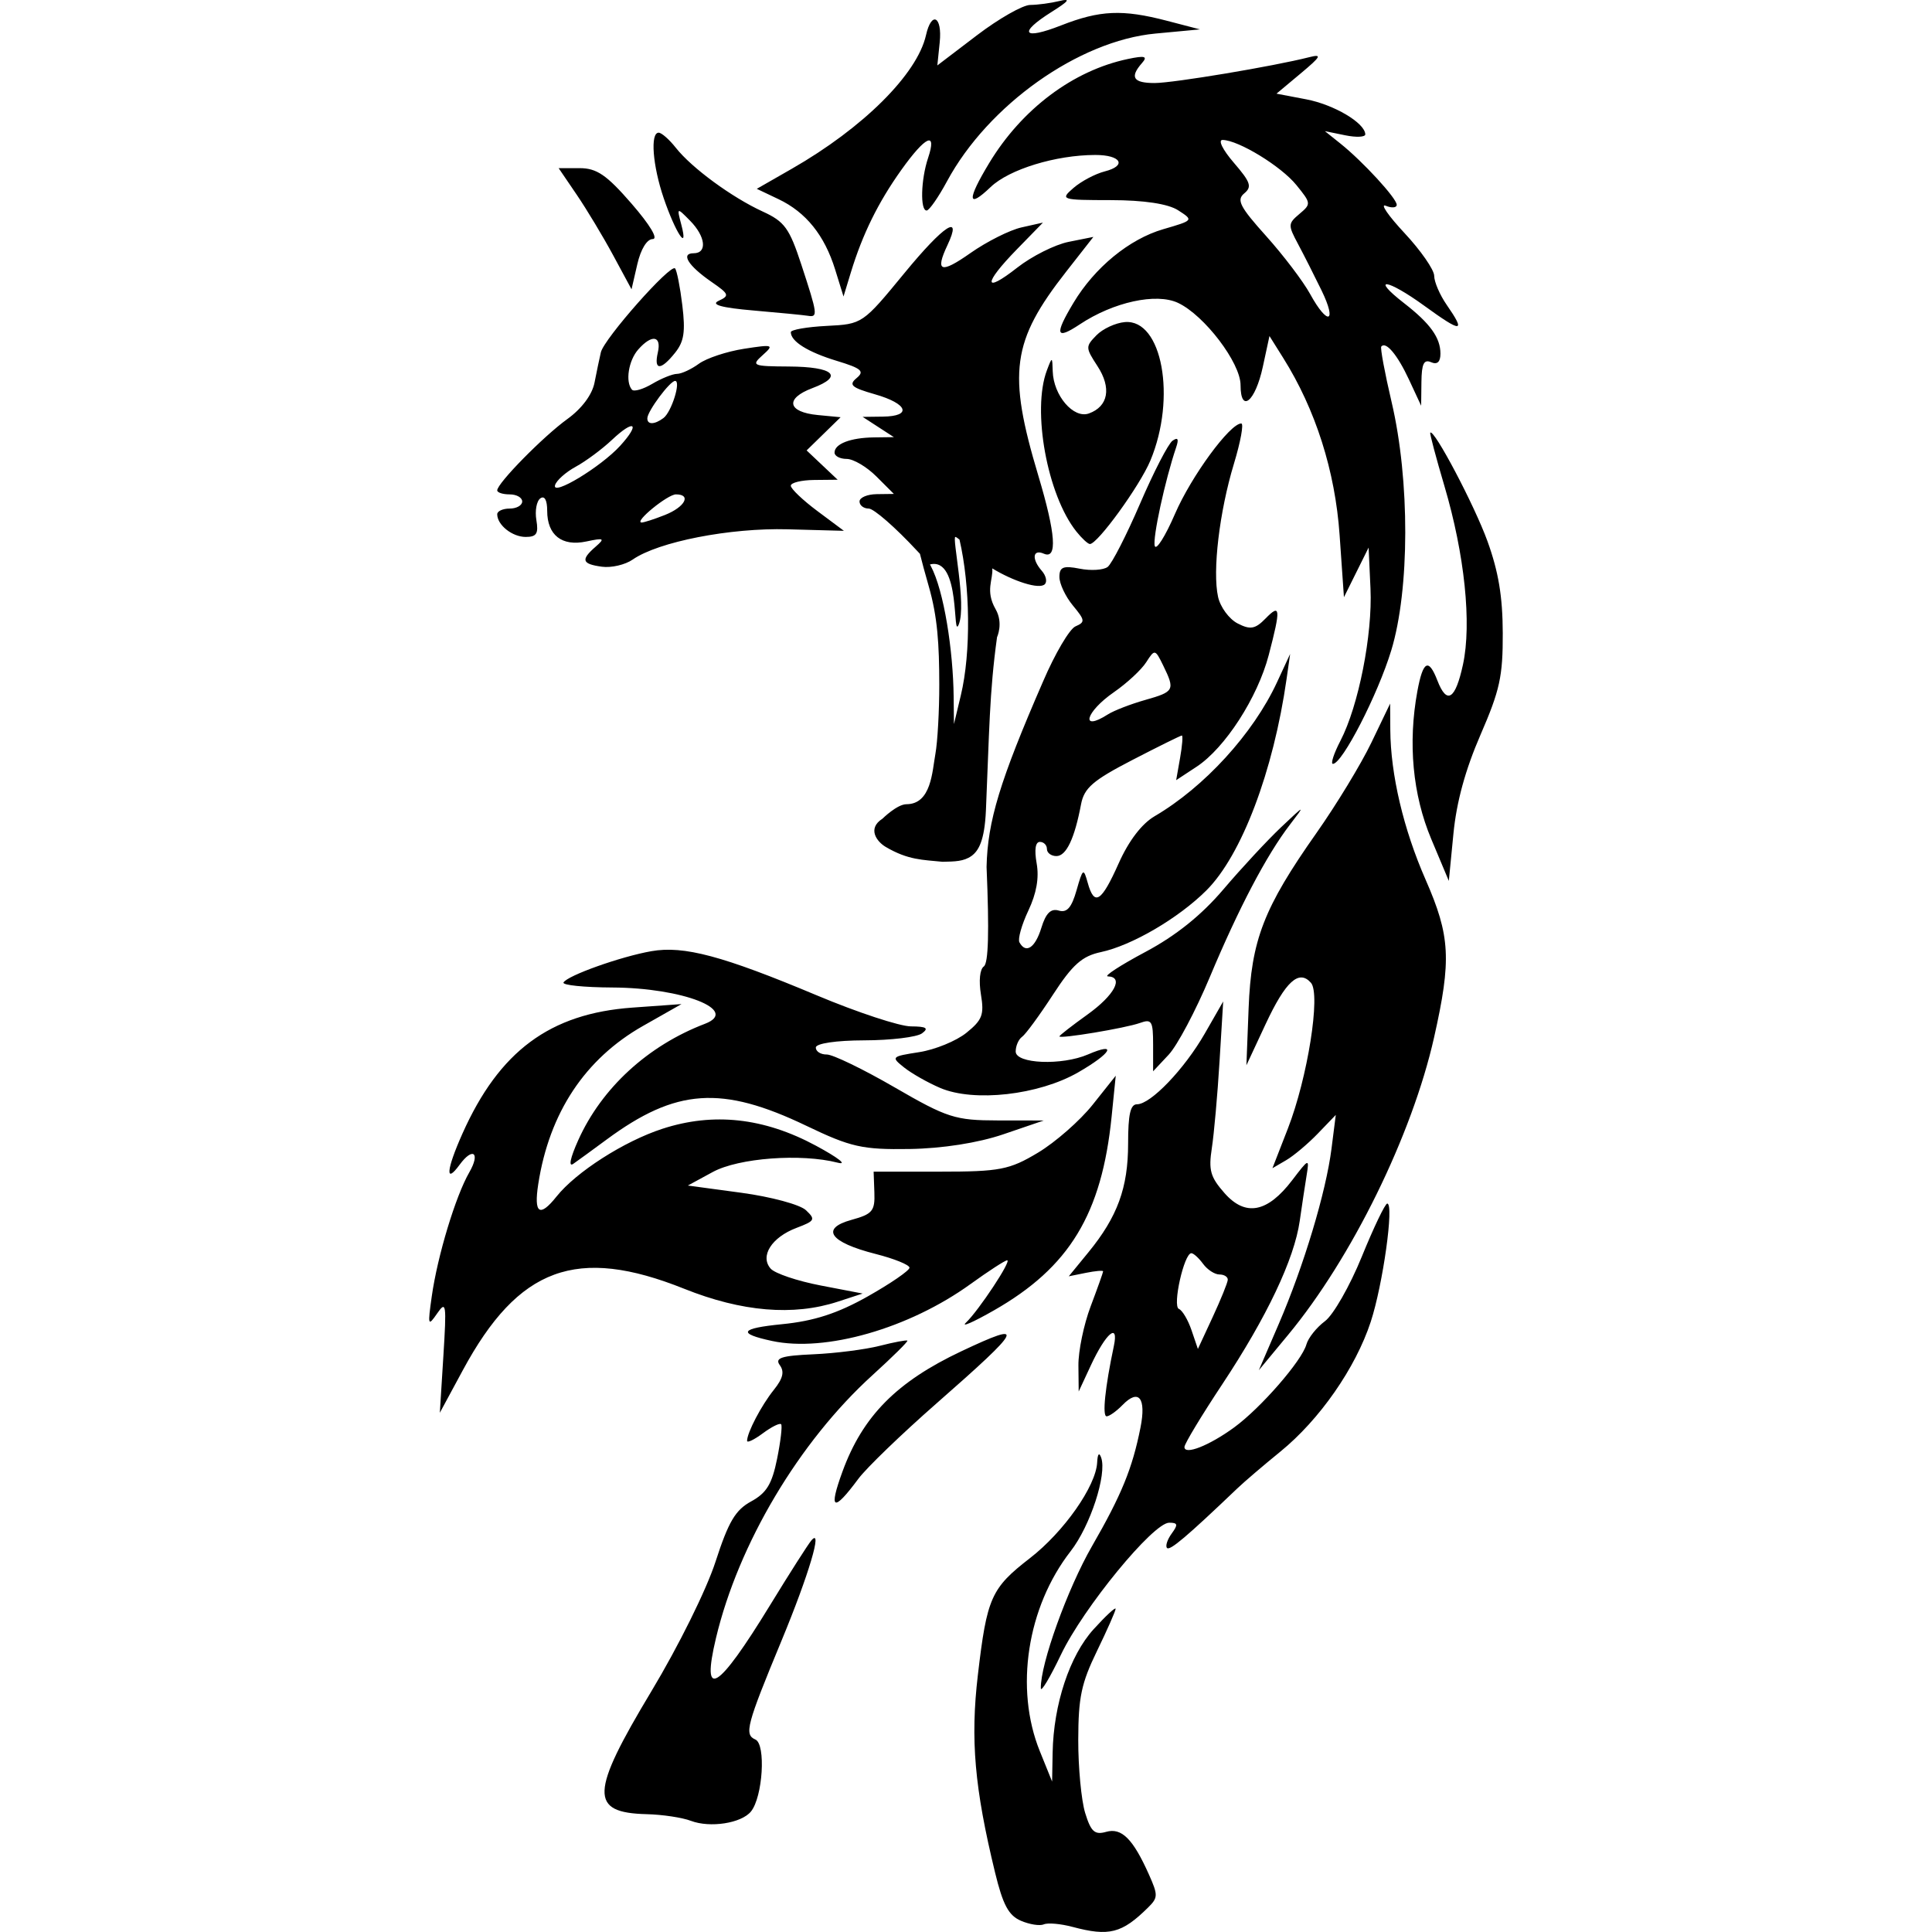 <?xml version="1.0" encoding="UTF-8"?>
<svg version="1.1" viewBox="0 0 2048 2048" xmlns="http://www.w3.org/2000/svg">
<g transform="translate(-141.01 1074.5)">
<path d="m791.01-803.85c-10.696-19.811-28.08-48.706-38.63-64.211l-19.182-28.191h22.325c18.028 0 28.602 7.235 54.935 37.588 19.734 22.747 28.594 37.588 22.439 37.588-6.077 0-12.64 10.715-16.305 26.623l-6.134 26.623zm235.3 15.097c-11.283-36.366-30.937-60.787-60.071-74.643l-22.997-10.937 37.064-21.226c75.771-43.392 133.02-100.38 142.3-141.65 5.856-26.034 17.381-20.031 14.543 7.575l-2.518 24.49 42.041-32.007c23.123-17.604 48.512-32.053 56.421-32.11 7.909-0.054 21.829-1.927 30.934-4.156 12.367-3.028 10.274-0.105-8.277 11.559-35.83 22.527-30.512 30.206 9.932 14.343 41.307-16.202 65.134-17.258 112.24-4.978l35.089 9.148-47.24 4.428c-81.246 7.615-177.28 75.717-220.93 156.67-9.105 16.886-18.789 30.792-21.52 30.903-7.044 0.287-6.156-32.854 1.492-55.691 9.703-28.976-2.565-23.498-28.365 12.666-24.524 34.376-41.12 68.088-53.496 108.67l-7.779 25.511zm-86.736 43.38c-33.747-2.911-45.536-6.194-36.79-10.246 11.796-5.464 11.165-7.14-7.554-20.064-24.701-17.054-33.005-30.357-18.95-30.357 14.712 0 12.759-17.753-3.8-34.544-14.06-14.257-14.101-14.236-9.188 4.473 7.761 29.557-6.228 8.392-18.733-28.344-11.744-34.501-14.426-69.387-5.333-69.387 3.077 0 11.272 7.205 18.209 16.011 16.792 21.314 59.372 52.557 92.072 67.558 23.224 10.654 28.272 17.597 40.991 56.383 17.294 52.74 17.704 55.904 7.015 54.155-4.552-0.745-30.624-3.282-57.938-5.638zm342.4 234.27c-30.865-38.721-47.244-128.47-31.187-170.89 5.538-14.633 5.703-14.605 6.156 1.047 0.744 25.703 22.075 50.589 38.338 44.728 20.591-7.42 24.155-27.068 9.102-50.183-12.765-19.602-12.801-20.67-1.093-32.7 6.657-6.84 20.219-13.129 30.138-13.976 39.52-3.375 54.884 80.265 26.985 146.91-11.158 26.654-55.888 88.36-64.05 88.36-2.087 0-8.562-5.981-14.389-13.291zm-437.65-120.26c8.51-6.365 18.848-39.353 12.332-39.353-5.418 0-29.129 31.8-29.429 39.468-0.278 7.114 7.502 7.061 17.096-0.115zm-45.878 29.388c21.77-23.92 15.119-28.742-8.681-6.294-10.472 9.877-27.76 22.702-38.416 28.5-10.657 5.798-20.543 14.615-21.971 19.594-3.49 12.176 48.677-19.395 69.068-41.8zm47.437 73.36c21.208-8.394 28.378-21.818 11.654-21.818-8.817 0-44.672 29.306-36.485 29.821 2.188 0.138 13.362-3.464 24.831-8.003zm-66.882 54.854c-21.204-2.904-22.579-7.308-6.622-21.207 10.219-8.901 9.048-9.554-9.916-5.531-25.821 5.478-41.401-6.753-41.401-32.504 0-11.348-2.756-16.383-7.245-13.234-3.985 2.796-5.888 13.145-4.229 22.997 2.425 14.403 0.212 17.913-11.295 17.913-14.287 0-30.203-12.677-30.203-24.057 0-3.308 5.959-6.014 13.243-6.014 7.284 0 13.243-3.383 13.243-7.518 0-4.135-5.959-7.518-13.243-7.518-7.284 0-13.243-1.919-13.243-4.264 0-7.527 48.852-57.213 74.367-75.636 15.238-11.003 26.258-25.76 28.757-38.508 2.228-11.368 5.259-25.854 6.736-32.19 3.361-14.423 73.973-94.256 78.661-88.933 1.895 2.152 5.361 19.776 7.702 39.165 3.383 28.02 1.82 38.309-7.619 50.15-15.203 19.072-22.774 19.016-18.363-0.138 4.144-17.989-6.345-19.615-20.784-3.222-10.337 11.736-13.86 34.382-6.626 42.595 2.078 2.36 11.762-0.438 21.52-6.218 9.758-5.78 21.57-10.53 26.251-10.555 4.68-0.025 15.109-4.857 23.175-10.737 8.066-5.88 29.564-13.011 47.773-15.846 30.951-4.82 32.245-4.384 19.864 6.693-12.444 11.134-10.771 11.863 27.751 12.087 47.695 0.278 58.596 10.287 24.939 22.898-29.338 10.993-26.466 25.447 5.671 28.533l24.23 2.327-18.016 17.594-18.016 17.594 32.9 31.075-24.831 0.25c-13.657 0.138-24.831 2.877-24.831 6.088 0 3.211 12.664 15.284 28.141 26.828l28.141 20.99-59.593-1.618c-61.142-1.66-137.08 13.171-164.29 32.086-7.972 5.542-22.688 8.954-32.704 7.582zm467.57-364.77-22.72 5.098c-12.497 2.804-36.874 15.053-54.172 27.216-31.486 22.14-37.711 19.975-24.303-8.469 16.131-34.22-3.715-21.326-45.564 29.601-44.401 54.033-44.551 54.141-82.479 56.066-20.9 1.061-38.006 4.042-38.012 6.637-0.027 9.789 18.115 21.123 48.627 30.388 26.344 8 29.834 11.028 21.116 18.266-8.727 7.245-5.521 10.069 19.492 17.22 34.826 9.956 39.565 23.26 8.422 23.646l-21.52 0.27 16.554 10.748 16.554 10.736-20.982 0.27c-24.958 0.317-41.922 6.833-41.922 16.104 0 3.692 5.79 6.719 12.871 6.719 7.08 0 21.234 8.341 31.452 18.548l18.582 18.559-18.209 0.235c-10.015 0.131-18.209 3.63-18.209 7.764 0 4.135 4.39 7.518 9.756 7.518 5.366 0 28.458 20.172 51.317 44.836 1.078 1.164 1.927 2.031 2.969 3.148 1.936 7.858 5.331 20.456 9.363 34.488 9.33 32.47 11.076 61.372 11.132 103.99 0.037 27.816-1.811 60.917-4.107 73.556-3.429 18.869-4.329 53.288-30.676 53.39-9.976 0.036-25.462 15.35-25.462 15.35-16.48 10.543-5.824 24.446 3.455 29.906 23.873 14.048 39.109 13.595 60.245 15.764 13.136-0.286 22.412-0.309 30.676-6.167 7.287-5.314 13.883-15.588 15.312-48.372 3.607-82.729 3.57-124.29 11.791-183.62 0 0 6.963-14.811-1.559-29.657-11.309-19.701-2.316-31.532-3.518-43.203 21.567 13.196 50.243 23.02 55.89 16.609 2.465-2.799 0.957-9.097-3.352-13.99-11.009-12.499-9.753-23.371 2.1-18.207 14.631 6.374 12.701-20.902-5.856-82.847-32.686-109.11-28.139-142.39 29.559-216.09l28.855-36.848-26.279 5.262c-14.455 2.895-38.943 15.178-54.42 27.299-36.027 28.214-36.282 17.413-0.455-19.335zm-92.815 333.21c0.696 0 2.364 1.192 4.366 2.831 11.333 48.653 12.366 119.37 1.417 165.07l-7.304 30.505-0.31-28.978c-0.525-48.613-10.134-112.42-24.344-138.84-0.278-0.516-0.513-0.907-0.786-1.41 33.469-8.559 23.294 82.063 30.645 63.337 8.266-21.057-7.411-92.515-3.683-92.515zm388.19-261.24c-7.535-15.505-18.77-37.686-24.965-49.29-10.747-20.13-10.678-21.594 1.523-31.896 12.508-10.562 12.436-11.23-3.311-30.638-16.163-19.921-61.203-47.455-78.133-47.763-5.143-0.094-0.01 10.345 11.865 24.138 17.851 20.73 19.468 25.515 10.998 32.546-8.339 6.923-4.61 14.168 23.287 45.236 18.269 20.346 39.244 47.987 46.61 61.425 18.615 33.957 28.904 30.767 12.124-3.759zm20.017 477.25c19.162-36.874 34.066-112.41 31.825-161.3l-1.991-43.435-26.148 52.624-4.597-65.989c-4.726-67.84-25.45-132.93-59.724-187.57l-14.622-23.315-7.048 32.632c-7.988 36.985-23.602 49.794-23.602 19.362 0-23.576-38.346-73.995-66.261-87.123-23.102-10.864-68.509-0.93-104.24 22.808-25.339 16.832-26.994 11.12-6.622-22.856 22.488-37.504 59.141-67.572 95.161-78.064 32.257-9.396 32.28-9.425 15.75-20.086-10.582-6.825-36.248-10.697-71.144-10.732-52.909-0.054-54.132-0.451-39.729-12.928 8.173-7.08 23.081-14.967 33.128-17.526 23.868-6.08 17.265-17.462-10.105-17.418-41.846 0.068-91.181 15.198-110.86 33.999-24.706 23.603-25.313 13.932-1.589-25.332 34.713-57.452 89.016-98.207 147.12-110.42 18.06-3.795 21.244-2.869 14.898 4.336-13.238 15.03-9.322 21.192 13.45 21.16 19.942-0.03 125.89-17.738 163.88-27.395 13.917-3.537 12.468-0.792-9.098 17.232l-25.652 21.439 31.406 5.978c29.553 5.625 62.266 24.968 62.729 37.092 0.114 2.998-9.476 3.468-21.312 1.045l-21.52-4.405 16.554 13.247c23.72 18.982 59.594 58.012 59.594 64.838 0 3.194-5.215 3.663-11.588 1.043s2.566 10.408 19.864 28.953 31.452 38.944 31.452 45.334 5.959 20.218 13.243 30.731c20.611 29.748 16.137 29.934-23.724 0.984-39.617-28.773-57.872-31.073-21.352-2.69 27.646 21.486 38.455 36.518 38.455 53.479 0 8.789-3.399 11.882-9.932 9.035-7.583-3.304-10.001 1.641-10.225 20.91l-0.292 25.237-12.888-27.704c-12.22-26.267-24.446-40.861-29.379-35.07-1.233 1.448 3.71 28.004 10.985 59.015 19.405 82.719 19.226 198.59-0.408 263.12-14.278 46.924-51.986 120.24-61.857 120.27-2.609 6e-3 0.999-11.035 8.017-24.539zm96.225 104.2c-19.68-46.868-24.821-101.69-14.696-156.71 5.94-32.277 11.89-35.438 21.227-11.277 10.021 25.933 19.046 20.3 27.103-16.915 9.402-43.431 1.78-116.81-19.666-189.31-8.951-30.26-15.704-55.684-15.007-56.5 3.876-4.535 46.87 76.985 60.6 114.91 11.735 32.407 16.138 58.828 16.252 97.524 0.137 45.935-3.043 60.45-23.631 107.9-16.065 37.024-25.372 71.046-28.665 104.8l-4.878 49.975zm-294.83 218.1c0-25.171-1.465-27.601-13.931-23.109-15.166 5.465-85.392 17.159-85.392 14.22 0-0.996 13.403-11.424 29.785-23.174 28.604-20.517 38.906-39.861 21.532-40.428-4.552-0.148 13.355-11.794 39.795-25.878 32.375-17.246 59.401-38.931 82.769-66.411 19.083-22.441 46.616-52.085 61.183-65.876 25.451-24.093 25.819-24.204 9.434-2.858-24.874 32.404-54.415 88.592-85.116 161.9-14.858 35.477-34.45 72.433-43.537 82.126l-16.522 17.622zm-47.916-350.2c6.324-4.04 24.161-10.936 39.639-15.325 30.833-8.744 31.703-10.422 18.944-36.554-8.489-17.387-8.982-17.48-17.975-3.415-5.085 7.954-20.42 22.195-34.076 31.646-30.382 21.026-36.371 42.71-6.532 23.649zm-177.74 396c-13.033-5.559-30.237-15.309-38.231-21.666-14.139-11.244-13.704-11.688 15.983-16.308 16.785-2.612 39.289-11.84 50.009-20.506 16.872-13.64 18.94-19.088 15.395-40.542-2.419-14.639-1.169-26.839 3.054-29.802 4.89-3.431 5.808-36.765 2.905-105.49 1.058-48.373 14.013-91.169 59.91-196.64 12.578-29.342 28.022-55.595 34.321-58.339 10.489-4.57 10.255-6.438-2.782-22.193-7.829-9.462-14.235-23.059-14.235-30.215 0-10.542 4.085-12.204 21.52-8.753 11.836 2.342 25.166 1.505 29.624-1.861 4.457-3.366 19.911-33.552 34.342-67.08 14.431-33.528 29.914-63.539 34.406-66.691 5.721-4.015 6.873-1.901 3.845 7.058-11.791 34.886-25.115 96.28-22.673 104.47 1.516 5.086 11.155-10.175 21.419-33.914 17.271-39.946 58.286-95.916 70.288-95.916 2.839 0-0.681 19.28-7.822 42.845-15.364 50.7-22.837 113.54-16.767 141 2.389 10.806 11.698 23.452 20.688 28.102 13.436 6.951 18.705 6.029 29.614-5.18 15.878-16.314 16.358-10.804 3.381 38.81-11.769 44.994-46.314 98.454-76.42 118.27l-21.682 14.267 4.169-23.665c2.293-13.016 3.125-23.665 1.85-23.665s-24.953 11.711-52.617 26.024c-41.72 21.586-50.973 29.599-54.257 46.986-6.855 36.295-15.657 54.791-26.076 54.791-5.541 0-10.074-3.383-10.074-7.518 0-4.135-3.352-7.518-7.449-7.518-4.765 0-6 8.225-3.428 22.828 2.715 15.413-0.156 31.678-8.839 50.071-7.073 14.983-11.314 30.083-9.424 33.554 6.795 12.483 16.71 5.911 23.259-15.42 4.757-15.493 10.046-20.73 18.423-18.243 8.676 2.576 13.612-3.048 18.864-21.495 6.646-23.341 7.422-23.871 11.802-8.069 7.038 25.394 14.44 20.776 32.863-20.501 10.677-23.922 24.449-41.953 38.185-49.997 52.619-30.813 104.41-87.503 129.62-141.88l13.942-30.071-3.752 26.312c-13.999 98.163-47.721 187.14-85.015 224.32-29.617 29.523-79.044 58.427-111.87 65.419-19.923 4.243-30.003 13.207-50.804 45.175-14.272 21.935-28.995 42.018-32.718 44.63-3.723 2.612-6.768 9.624-6.768 15.582 0 13.073 48.947 15.056 76.635 3.105 31.781-13.719 25.026-1.388-10.408 18.998-41.837 24.07-110.36 31.818-146.2 16.53zm-383.74 55.368c24.853-55.309 73.757-100.24 134.3-123.37 37.341-14.272-23.582-38.157-98.17-38.489-29.957-0.133-53.238-2.52-51.735-5.305 3.928-7.28 60.694-27.504 93.157-33.189 34.468-6.037 75.624 4.961 175.55 46.909 42.83 17.98 87.628 32.743 99.55 32.806 16.432 0.087 19.275 1.879 11.746 7.403-5.463 4.008-33.025 7.339-61.249 7.403-29.729 0.068-51.317 3.278-51.317 7.633 0 4.135 5.214 7.449 11.588 7.365 6.373-0.084 38.769 15.596 71.991 34.844 55.672 32.256 64.23 35.002 109.25 35.057l48.851 0.06-43.04 14.683c-26.519 9.047-64.644 15.01-99.323 15.535-50.023 0.757-62.174-1.974-109.25-24.564-89.845-43.108-138.28-39.769-211.89 14.607-14.567 10.761-30.43 22.316-35.251 25.676-5.291 3.688-3.214-6.242 5.241-25.059zm205.48 212.84c-37.159-7.984-33.966-13.389 10.502-17.774 34.026-3.355 59.047-11.473 91.046-29.539 24.269-13.702 44.125-27.364 44.125-30.36 0-2.997-16.158-9.554-35.907-14.571-48.606-12.35-58.936-26.955-25.564-36.142 22.222-6.118 24.962-9.393 24.254-28.998l-0.798-22.101h70.324c63.443 0 73.604-1.966 103.85-20.09 18.44-11.049 44.544-33.933 58.007-50.853l24.479-30.763-4.378 43.335c-10.442 103.36-44.747 159.81-124.88 205.49-21.851 12.455-35.138 18.279-29.527 12.94 13.58-12.921 48.725-66.089 43.685-66.089-2.183 0-19.669 11.336-38.86 25.19-65.214 47.082-153.78 72.481-210.36 60.324zm537.04-17.855c26.649-61.839 50.13-139.85 55.986-186l4.54-35.776-19.024 19.755c-10.463 10.865-25.574 23.577-33.579 28.248l-14.556 8.493 16.299-41.842c20.998-53.907 35.085-142.73 24.535-154.71-12.746-14.471-26.889-1.572-48.085 43.852l-20.334 43.577 2.34-60.4c2.803-72.335 15.979-106.38 71.91-185.81 21.109-29.976 47.318-73.108 58.242-95.849l19.863-41.347 0.177 27.821c0.3 47.325 13.938 105.27 37.343 158.66 26.29 59.968 27.636 84.943 9.033 167.53-23.291 103.4-87.265 233.77-154.61 315.07l-31.137 37.589 21.058-48.865zm-885.47 33.83c3.471-55.592 2.969-59.004-6.63-45.106-9.725 14.081-10.084 12.913-5.644-18.376 6.068-42.769 25.258-106.14 39.739-131.23 12.021-20.829 3.809-27.306-10.244-8.08-15.55 21.273-14.105 5.306 2.986-32.986 39.047-87.484 92.819-127.34 180.25-133.59l51.961-3.717-40.769 23.126c-61.498 34.885-99.349 92.022-111.07 167.66-4.862 31.38 1.441 35.696 19.339 13.242 20.76-26.045 71.54-58.56 112.16-71.815 54.096-17.655 107.7-11.785 162.71 17.813 23.672 12.739 34.101 20.867 23.175 18.063-38.786-9.955-104.97-5.014-132.37 9.883l-26.425 14.366 56.873 7.694c31.28 4.231 61.994 12.519 68.252 18.416 10.457 9.853 9.651 11.376-9.948 18.782-26.369 9.965-39.059 29.965-27.407 43.195 4.475 5.08 28.245 13.103 52.823 17.828l44.687 8.59-26.486 8.649c-46.908 15.318-101.63 10.716-162.55-13.672-114.08-45.67-175.77-22.996-234.8 86.305l-24.363 45.106zm423.08 122.41c21.442-58.712 57.416-95.107 126.01-127.48 69.325-32.722 65.962-25.671-26.373 55.296-37.071 32.507-74.353 68.482-82.848 79.946-26.561 35.838-31.82 33.408-16.785-7.759zm408.42-203.23c0.165-3.101-3.805-5.638-8.822-5.638-5.017 0-12.831-5.074-17.364-11.277-4.534-6.202-10.129-11.277-12.434-11.277-7.708 0-20.273 56.203-13.201 59.051 3.644 1.467 9.668 11.616 13.386 22.553l6.759 19.885 15.689-33.83c8.629-18.606 15.824-36.367 15.988-39.468zm-198.17 432.94c-0.516-25.541 28.249-105.43 54.162-150.43 31.457-54.621 42.867-82.528 51.487-125.92 6.237-31.394-1.847-41.542-19.029-23.887-6.431 6.607-14.024 12.013-16.873 12.013-4.785 0-1.637-30.656 7.642-74.419 5.432-25.616-8.306-14.112-24.362 20.403l-12.888 27.704-0.293-27.568c-0.161-15.162 5.667-43.352 12.95-62.644 7.284-19.292 13.243-36.018 13.243-37.169 0-1.151-8.194-0.438-18.209 1.585l-18.209 3.679 20.779-25.395c30.875-37.734 42.126-68.51 42.126-115.23 0-31.074 2.405-41.721 9.424-41.721 14.503 0 50.251-37.313 71.883-75.029l19.488-33.977-3.898 63.9c-2.144 35.145-5.809 76.338-8.145 91.539-3.606 23.465-1.578 30.67 13.427 47.706 22.217 25.224 45.497 20.786 71.781-13.684 17.707-23.222 18.246-23.409 15.28-5.277-1.691 10.337-4.977 32.117-7.301 48.401-5.799 40.628-34.838 101.85-82.227 173.37-21.918 33.078-39.912 62.907-39.985 66.287-0.197 9.041 26.321-1.402 52.838-20.809 28.2-20.638 71.584-70.5 76.432-87.844 1.948-6.969 10.792-18.064 19.652-24.655 8.86-6.591 26.428-37.34 39.04-68.332 12.612-30.991 24.76-56.348 26.995-56.348 7.44 0-4.55 85.892-17.498 125.35-16.082 49.004-54.244 103.8-95.864 137.65-17.711 14.403-38.162 31.879-45.445 38.835-53.558 51.148-71.735 66.535-74.667 63.206-1.852-2.103 0.401-8.98 5.008-15.282 6.935-9.487 6.476-11.458-2.665-11.458-16.993 0-91.025 90.252-114.73 139.86-11.646 24.377-21.254 40.394-21.351 35.594zm-370.98 140.56c-9.105-3.458-30.111-6.625-46.682-7.037-60.96-1.516-60.191-22.113 4.867-130.35 28.792-47.9 58.296-107.51 67.951-137.28 13.771-42.469 21.053-54.8 37.734-63.9 16.357-8.924 22.099-18.332 27.519-45.095 3.767-18.6 5.696-35.127 4.287-36.727-1.409-1.6-10.104 2.702-19.323 9.559-9.218 6.857-16.76 10.476-16.76 8.042 0-8.696 15.125-37.551 28.286-53.962 9.782-12.199 11.5-19.285 6.378-26.312-5.548-7.612 1.856-10.005 35.513-11.476 23.387-1.022 55.075-5.061 70.418-8.975 15.343-3.914 28.545-6.379 29.338-5.478 0.793 0.901-15.902 17.395-37.101 36.654-77.68 70.572-142 178.68-165.83 278.7-15.909 66.786 1.738 55.978 57.522-35.227 20.466-33.461 40.093-64.222 43.617-68.357 12.479-14.644-2.736 36.512-31.525 105.99-37.247 89.889-39.872 99.8-27.828 105.05 11.343 4.942 7.884 60.971-4.713 76.348-10.189 12.437-43.334 17.557-63.666 9.834zm404.5 112.43c-12.424-3.326-26.063-4.533-30.31-2.683-4.247 1.85-15.222 0.127-24.39-3.83-12.995-5.609-19.015-16.858-27.322-51.051-21.789-89.691-26.261-141.01-18.245-209.4 9.63-82.161 14.012-91.997 55.192-123.89 35.94-27.833 70.036-76.382 71.276-101.49 0.451-9.13 2.12-11.12 4.25-5.067 6.275 17.834-11.579 72.501-32.411 99.239-46.135 59.215-59.452 145.67-32.64 211.92l13.032 32.2 0.558-30.586c0.936-51.31 18.073-102.96 43.416-130.85 12.846-14.136 23.357-23.888 23.357-21.67 0 2.218-8.885 22.334-19.744 44.702-16.639 34.272-19.764 49.066-19.865 94.051-0.066 29.36 3.231 64.296 7.327 77.636 6.115 19.915 10.095 23.5 22.246 20.038 16.379-4.667 28.503 7.447 45.41 45.372 9.68 21.714 9.614 24.381-0.857 34.743-27.814 27.523-41.406 31.012-80.281 20.605z"/>
</g>
</svg>
